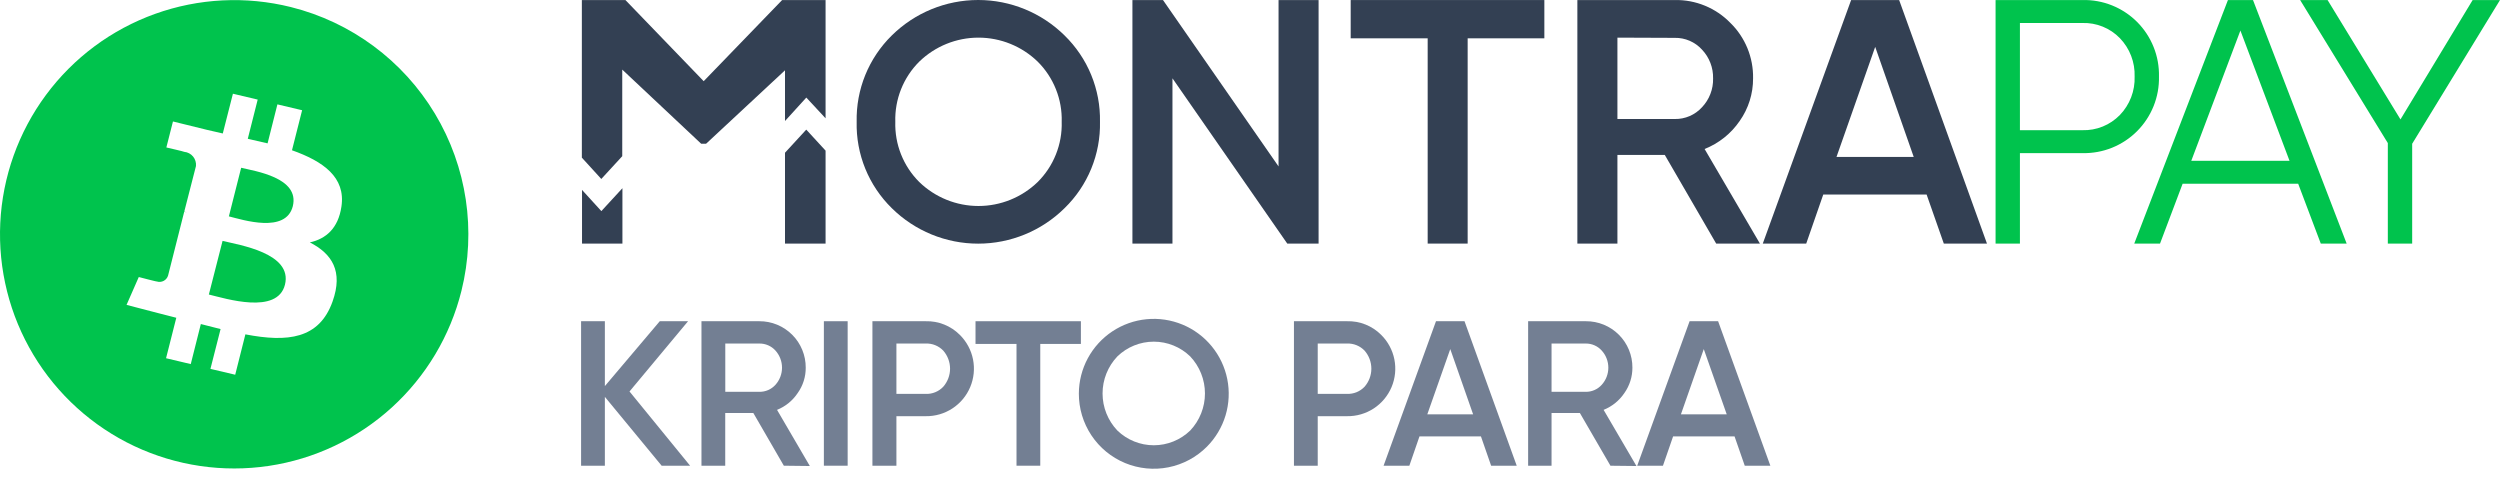 <svg width="131" height="25" viewBox="0 0 131 25" fill="none" xmlns="http://www.w3.org/2000/svg">
<path d="M109.12 0.002C109.65 -0.01 110.177 0.085 110.669 0.282C111.161 0.48 111.608 0.775 111.983 1.149C112.357 1.524 112.652 1.971 112.849 2.463C113.047 2.955 113.142 3.482 113.13 4.012C113.142 4.542 113.046 5.068 112.849 5.56C112.651 6.052 112.356 6.499 111.982 6.874C111.607 7.249 111.16 7.544 110.669 7.742C110.177 7.94 109.65 8.036 109.12 8.024H105.844V12.764H104.568V0.002H109.12ZM109.12 6.822C109.484 6.832 109.846 6.767 110.184 6.63C110.521 6.493 110.826 6.288 111.081 6.027C111.338 5.76 111.539 5.444 111.672 5.098C111.805 4.752 111.867 4.382 111.854 4.012C111.866 3.641 111.805 3.273 111.672 2.927C111.539 2.581 111.338 2.266 111.081 1.999C110.827 1.738 110.522 1.532 110.184 1.396C109.847 1.259 109.484 1.194 109.12 1.205H105.844V6.822H109.12Z" fill="#00C34D"/>
<path d="M121.609 12.764L120.425 9.629H114.369L113.185 12.764H111.835L116.744 0.002H118.057L122.965 12.764H121.609ZM114.823 8.426H119.971L117.397 1.6L114.823 8.426Z" fill="#00C34D"/>
<path d="M131 0.002L126.398 7.533V12.764H125.122V7.497L120.527 0.002H121.965L125.785 6.257L129.567 0.002H131Z" fill="#00C34D"/>
<path d="M40.984 0.002L36.873 4.254L32.772 0.002H30.489V8.261L31.508 9.378L32.606 8.184V3.647L36.741 7.531H36.999L41.134 3.684V6.341L42.251 5.113L43.26 6.199V0.002H40.984ZM42.248 6.792L41.134 8.003V12.765H43.26V7.893L42.248 6.792ZM31.511 11.062L30.498 9.951V12.765H32.615V9.862L31.511 11.062Z" fill="#334053"/>
<path d="M55.783 10.908C54.577 12.099 52.951 12.767 51.257 12.767C49.562 12.767 47.936 12.099 46.73 10.908C46.13 10.32 45.657 9.615 45.34 8.837C45.023 8.058 44.87 7.223 44.889 6.383C44.871 5.543 45.025 4.708 45.341 3.93C45.658 3.152 46.13 2.447 46.73 1.858C47.936 0.668 49.562 0 51.257 0C52.951 0 54.577 0.668 55.783 1.858C56.385 2.446 56.861 3.15 57.18 3.928C57.499 4.707 57.656 5.542 57.639 6.383C57.657 7.224 57.501 8.06 57.181 8.839C56.862 9.617 56.386 10.322 55.783 10.908V10.908ZM48.169 9.537C49.001 10.343 50.114 10.794 51.272 10.794C52.43 10.794 53.543 10.343 54.375 9.537C54.789 9.125 55.114 8.633 55.33 8.09C55.547 7.548 55.65 6.967 55.633 6.383C55.65 5.8 55.547 5.219 55.33 4.676C55.114 4.134 54.789 3.641 54.375 3.23C53.543 2.423 52.43 1.972 51.272 1.972C50.114 1.972 49.001 2.423 48.169 3.23C47.755 3.642 47.431 4.134 47.215 4.676C46.999 5.219 46.897 5.8 46.914 6.383C46.897 6.967 46.999 7.548 47.215 8.09C47.431 8.632 47.755 9.125 48.169 9.537V9.537Z" fill="#334053"/>
<path d="M66.996 0.002H69.094V12.764H67.453L61.437 4.104V12.764H59.339V0.002H60.94L66.996 8.721V0.002Z" fill="#334053"/>
<path d="M80.924 0.002V2.008H76.905V12.764H74.81V2.008H70.776V0.002H80.924Z" fill="#334053"/>
<path d="M89.928 12.764L87.234 8.117H84.753V12.764H82.654V0.002H87.759C88.3 -0.008 88.837 0.092 89.337 0.298C89.837 0.503 90.29 0.809 90.667 1.196C91.055 1.573 91.36 2.026 91.565 2.526C91.77 3.026 91.871 3.563 91.861 4.104C91.866 4.903 91.621 5.684 91.161 6.337C90.708 7 90.067 7.512 89.321 7.807L92.22 12.764H89.928ZM84.753 1.972V6.236H87.759C88.026 6.241 88.292 6.188 88.537 6.083C88.782 5.977 89.003 5.82 89.183 5.622C89.374 5.421 89.525 5.184 89.624 4.924C89.725 4.665 89.772 4.388 89.766 4.11C89.779 3.549 89.569 3.005 89.183 2.598C89.003 2.4 88.782 2.243 88.537 2.137C88.292 2.031 88.026 1.979 87.759 1.984L84.753 1.972Z" fill="#334053"/>
<path d="M101.856 12.764L100.954 10.193H95.539L94.646 12.764H92.37L96.999 0.002H99.515L104.117 12.764H101.856ZM96.232 8.224H100.279L98.26 2.456L96.232 8.224Z" fill="#334053"/>
<path d="M14.932 14.918C14.533 16.501 11.825 15.645 10.944 15.433L11.662 12.623C12.536 12.838 15.343 13.264 14.932 14.918Z" fill="#00C34D"/>
<path d="M15.343 10.807C14.975 12.249 12.723 11.519 11.993 11.338L12.637 8.791C13.358 8.969 15.714 9.304 15.343 10.807Z" fill="#00C34D"/>
<path d="M15.242 0.37C12.887 -0.217 10.411 -0.093 8.126 0.727C5.842 1.547 3.851 3.026 2.408 4.977C0.964 6.928 0.131 9.263 0.014 11.687C-0.102 14.112 0.503 16.516 1.753 18.597C3.003 20.677 4.842 22.34 7.037 23.376C9.233 24.411 11.686 24.772 14.086 24.413C16.487 24.054 18.727 22.991 20.523 21.359C22.32 19.727 23.592 17.598 24.179 15.243C24.965 12.086 24.466 8.745 22.79 5.956C21.114 3.167 18.399 1.158 15.242 0.37ZM17.89 10.832C17.721 11.964 17.083 12.513 16.236 12.703C17.399 13.298 17.991 14.216 17.426 15.799C16.727 17.765 15.067 17.946 12.858 17.52L12.325 19.636L11.027 19.329L11.558 17.243C11.223 17.161 10.88 17.075 10.524 16.98L9.996 19.078L8.701 18.771L9.238 16.651C8.932 16.575 8.625 16.492 8.318 16.415L6.631 15.976L7.272 14.516C7.272 14.516 8.229 14.768 8.214 14.749C8.273 14.768 8.335 14.775 8.397 14.77C8.458 14.765 8.519 14.748 8.574 14.719C8.629 14.691 8.678 14.652 8.717 14.604C8.757 14.557 8.787 14.502 8.806 14.443L9.652 11.099L9.791 11.132C9.738 11.111 9.692 11.099 9.656 11.086L10.269 8.7C10.286 8.52 10.231 8.34 10.116 8.201C10.001 8.062 9.835 7.974 9.656 7.957C9.656 7.942 8.717 7.727 8.717 7.727L9.063 6.365L10.846 6.804L11.674 6.994L12.205 4.911L13.503 5.218L12.984 7.273C13.328 7.347 13.681 7.429 14.021 7.512L14.536 5.469L15.831 5.776L15.3 7.874C16.929 8.451 18.126 9.285 17.89 10.832Z" fill="#00C34D"/>
<path d="M36.161 24.403H34.67L31.695 20.796V24.403H30.449V16.832H31.695V20.231L34.572 16.832H36.054L32.986 20.513L36.161 24.403Z" fill="#737F93"/>
<path d="M41.073 24.403L39.475 21.642H38.002V24.403H36.757V16.832H39.788C40.108 16.83 40.425 16.892 40.721 17.014C41.016 17.136 41.285 17.315 41.511 17.541C41.738 17.767 41.917 18.036 42.038 18.332C42.16 18.628 42.222 18.945 42.22 19.265C42.224 19.739 42.078 20.203 41.803 20.59C41.539 20.989 41.16 21.298 40.717 21.477L42.435 24.419L41.073 24.403ZM38.005 18.001V20.532H39.791C39.949 20.534 40.107 20.502 40.252 20.439C40.398 20.375 40.528 20.281 40.634 20.164C40.855 19.917 40.978 19.598 40.978 19.266C40.978 18.935 40.855 18.616 40.634 18.369C40.528 18.251 40.398 18.158 40.252 18.094C40.107 18.031 39.949 17.999 39.791 18.001H38.005Z" fill="#737F93"/>
<path d="M43.171 16.832H44.417V24.403H43.171V16.832Z" fill="#737F93"/>
<path d="M48.506 16.832C48.837 16.823 49.167 16.882 49.474 17.005C49.782 17.128 50.061 17.312 50.295 17.547C50.648 17.897 50.889 18.344 50.986 18.831C51.083 19.319 51.032 19.824 50.839 20.282C50.647 20.74 50.322 21.13 49.906 21.402C49.491 21.674 49.003 21.816 48.506 21.808H46.972V24.404H45.715V16.832H48.506ZM48.506 20.64C48.678 20.647 48.848 20.617 49.007 20.552C49.166 20.488 49.309 20.39 49.427 20.265C49.656 20.003 49.783 19.667 49.783 19.319C49.783 18.971 49.656 18.634 49.427 18.372C49.308 18.249 49.165 18.152 49.006 18.088C48.848 18.024 48.677 17.994 48.506 18.001H46.972V20.64H48.506Z" fill="#737F93"/>
<path d="M56.639 16.832V18.022H54.51V24.403H53.265V18.022H51.117V16.832H56.639Z" fill="#737F93"/>
<path d="M63.244 23.404C62.695 23.956 61.994 24.333 61.23 24.486C60.465 24.639 59.673 24.561 58.953 24.263C58.234 23.964 57.619 23.458 57.188 22.809C56.757 22.16 56.528 21.397 56.532 20.618C56.535 19.973 56.696 19.34 57.002 18.772C57.308 18.205 57.749 17.722 58.285 17.365C58.822 17.008 59.439 16.789 60.08 16.727C60.721 16.665 61.368 16.762 61.964 17.009C62.559 17.256 63.084 17.646 63.493 18.144C63.902 18.642 64.182 19.233 64.309 19.865C64.436 20.497 64.404 21.15 64.219 21.767C64.033 22.384 63.698 22.946 63.244 23.404ZM58.55 22.56C59.062 23.055 59.746 23.332 60.459 23.332C61.171 23.332 61.855 23.055 62.367 22.56C62.863 22.035 63.14 21.34 63.14 20.618C63.14 19.896 62.863 19.201 62.367 18.676C61.855 18.18 61.171 17.903 60.459 17.903C59.746 17.903 59.062 18.18 58.55 18.676C58.052 19.2 57.774 19.895 57.774 20.618C57.774 21.341 58.052 22.036 58.55 22.56V22.56Z" fill="#737F93"/>
<path d="M70.582 16.832C70.914 16.823 71.244 16.881 71.552 17.004C71.86 17.127 72.14 17.312 72.374 17.547C72.727 17.897 72.968 18.344 73.065 18.831C73.162 19.319 73.111 19.825 72.918 20.283C72.725 20.741 72.4 21.131 71.984 21.403C71.567 21.675 71.079 21.816 70.582 21.808H69.049V24.403H67.803V16.832H70.582ZM70.582 20.639C70.754 20.646 70.924 20.616 71.083 20.552C71.242 20.487 71.385 20.389 71.503 20.265C71.732 20.003 71.859 19.667 71.859 19.319C71.859 18.97 71.732 18.634 71.503 18.372C71.384 18.249 71.241 18.152 71.082 18.088C70.924 18.024 70.753 17.994 70.582 18.001H69.049V20.639H70.582Z" fill="#737F93"/>
<path d="M78.135 24.403L77.602 22.869H74.38L73.85 24.403H72.5L75.246 16.832H76.74L79.476 24.403H78.135ZM74.791 21.71H77.191L75.994 18.292L74.791 21.71Z" fill="#737F93"/>
<path d="M84.388 24.404L82.786 21.642H81.301V24.404H80.074V16.832H83.102C83.422 16.83 83.74 16.892 84.036 17.013C84.332 17.135 84.602 17.314 84.828 17.54C85.055 17.766 85.234 18.035 85.356 18.331C85.478 18.627 85.54 18.945 85.538 19.265C85.54 19.739 85.394 20.203 85.121 20.59C84.854 20.989 84.474 21.298 84.029 21.477L85.75 24.419L84.388 24.404ZM81.301 18.001V20.532H83.087C83.246 20.534 83.403 20.503 83.549 20.439C83.694 20.376 83.824 20.282 83.93 20.164C84.154 19.918 84.277 19.598 84.277 19.266C84.277 18.935 84.154 18.615 83.93 18.369C83.824 18.251 83.694 18.157 83.549 18.094C83.403 18.03 83.246 17.999 83.087 18.001H81.301Z" fill="#737F93"/>
<path d="M91.425 24.403L90.891 22.869H87.67L87.139 24.403H85.79L88.535 16.832H90.029L92.766 24.403H91.425ZM88.081 21.71H90.48L89.278 18.292L88.081 21.71Z" fill="#737F93"/>
</svg>
